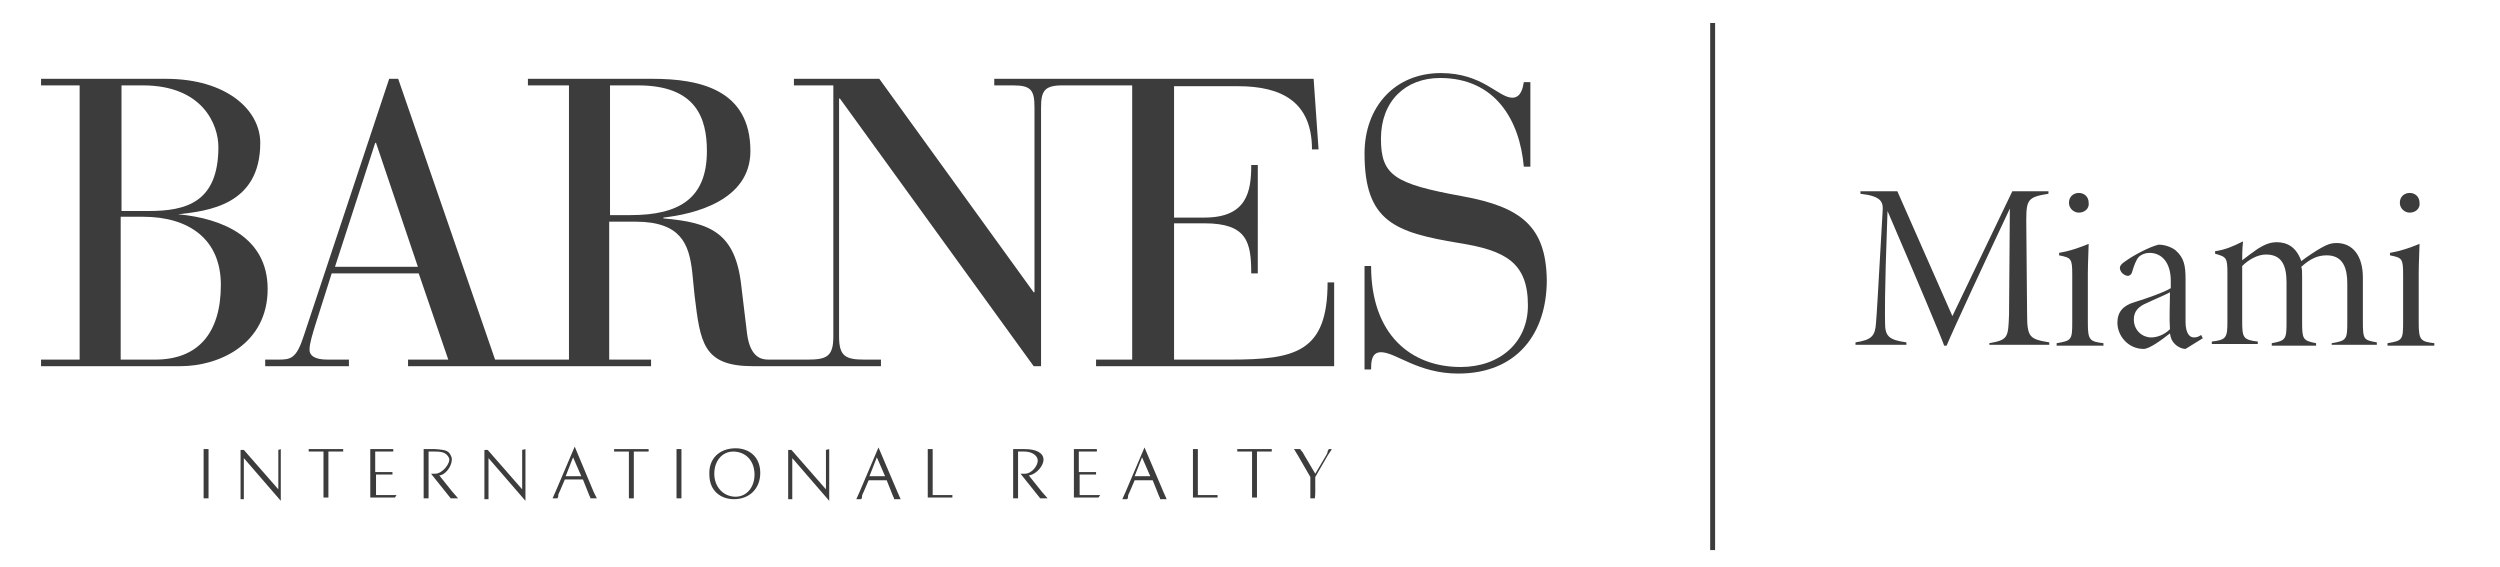 <?xml version="1.0" encoding="UTF-8"?> <svg xmlns="http://www.w3.org/2000/svg" xmlns:xlink="http://www.w3.org/1999/xlink" x="0px" y="0px" viewBox="0 0 304.5 69" xml:space="preserve"> <path fill="#3C3C3C" d="M290.8,42.1v-0.3c1.8-0.3,1.9-0.4,1.9-2.5v-5.8c0-2-0.1-2.1-1.6-2.4v-0.3c1.2-0.2,2.4-0.6,3.6-1.1 c0,0.6-0.1,2.3-0.1,3.6v6c0,2.1,0.2,2.3,1.9,2.5v0.3H290.8z M293.5,25.9c-0.6,0-1.2-0.5-1.2-1.2c0-0.8,0.6-1.2,1.2-1.2 c0.7,0,1.2,0.5,1.2,1.2C294.8,25.4,294.2,25.9,293.5,25.9z"></path> <path fill="#3C3C3C" d="M266.2,42.5c-0.4,0-0.9-0.2-1.3-0.6c-0.3-0.3-0.5-0.6-0.6-1.3c-1,0.8-2.5,1.9-3.2,1.9 c-1.9,0-3.2-1.6-3.2-3.2c0-1.3,0.7-2.1,2.1-2.5c1.6-0.5,3.6-1.2,4.4-1.7v-0.9c0-2.1-1-3.4-2.6-3.4c-0.5,0-1,0.2-1.3,0.5 s-0.6,1.1-0.8,1.8c-0.1,0.4-0.4,0.5-0.5,0.5c-0.4,0-1-0.4-1-1c0-0.2,0.2-0.5,0.7-0.8c0.8-0.6,2.8-1.7,4-2c0.8,0,1.6,0.3,2.1,0.7 c1,0.9,1.2,1.8,1.2,3.5v5.2c0,1.4,0.5,1.9,1,1.9c0.4,0,0.6-0.1,0.9-0.3l0.2,0.4L266.2,42.5z M264.3,35.6c-0.5,0.3-2,0.9-2.8,1.3 c-1,0.4-1.6,1-1.6,2c0,1.4,1.1,2.2,2.1,2.2c0.7,0,1.6-0.3,2.3-1C264.2,38.7,264.3,37.1,264.3,35.6z M284,42.1v-0.3 c1.9-0.3,1.9-0.5,1.9-2.8v-4.5c0-1.8-0.5-3.4-2.5-3.4c-1.1,0-2,0.4-3.1,1.4c0.1,0.3,0.1,0.6,0.1,1.3v5.5c0,2,0.1,2.2,1.7,2.5v0.3 h-5.4v-0.3c1.7-0.3,1.8-0.5,1.8-2.5v-4.9c0-2.1-0.6-3.4-2.5-3.4c-1,0-2.1,0.6-2.9,1.4v6.7c0,2,0.1,2.3,1.9,2.5v0.3h-5.6v-0.3 c1.8-0.2,1.9-0.5,1.9-2.5v-5.8c0-1.9-0.1-2-1.5-2.4v-0.3c1.3-0.2,2.2-0.6,3.4-1.2c-0.1,1-0.1,1.9-0.1,2.3c0.5-0.4,1.2-0.9,1.9-1.4 c0.8-0.5,1.5-0.8,2.3-0.8c1.3,0,2.4,0.6,3,2.3c0.8-0.6,1.7-1.2,2.4-1.6c0.7-0.4,1.2-0.6,1.9-0.6c2,0,3.2,1.6,3.2,4.2v5.3 c0,2.3,0.1,2.3,1.7,2.6V42H284V42.1z"></path> <path fill="#3C3C3C" d="M242.3,42.1v-0.3c2.3-0.4,2.3-0.7,2.4-3.5l0.1-12.9c-2.5,5.3-7.2,15.4-7.7,16.7h-0.3 c-0.3-0.9-3.5-8.5-6.9-16.4c-0.4,11-0.3,12.5-0.3,13.6c0,1.6,0.4,2.1,2.6,2.4V42H226v-0.3c2-0.3,2.4-0.8,2.5-2.4 c0.1-1.2,0.2-2.9,0.8-13.5c0.1-1.2-0.1-1.9-2.7-2.2v-0.3h4.5l6.7,15.2l7.3-15.2h4.4v0.3c-2.5,0.4-2.7,0.7-2.7,3.3l0.1,11.3 c0,2.9,0.3,3.1,2.7,3.5V42h-7.3V42.1z M250.5,42.1v-0.3c1.8-0.3,1.9-0.4,1.9-2.5v-5.8c0-2-0.1-2.1-1.6-2.4v-0.3 c1.2-0.2,2.4-0.6,3.6-1.1c0,0.6-0.1,2.3-0.1,3.6v6c0,2.1,0.2,2.3,1.9,2.5v0.3H250.5z M253.2,25.9c-0.6,0-1.2-0.5-1.2-1.2 c0-0.8,0.6-1.2,1.2-1.2c0.7,0,1.2,0.5,1.2,1.2C254.5,25.4,253.9,25.9,253.2,25.9z"></path> <rect x="208.3" y="2.8" fill="#3C3C3C" width="0.6" height="64.2"></rect> <path fill="#3C3C3C" d="M162.2,54.7c0,0.1,0,0-0.5,0.8l-1.5,2.6v1.8c0,0.7-0.1,0.8,0,0.8h-0.6c0-0.1,0-0.1,0-0.8v-1.8l-1.5-2.6 c-0.4-0.7-0.5-0.8-0.5-0.8h0.8c0,0.1,0,0.1,0.2,0.3c0.1,0.1,0.1,0.2,0.3,0.5l1.3,2.2l1.3-2.2c0.1-0.2,0.2-0.3,0.2-0.5 c0.1-0.2,0.1-0.3,0.2-0.3H162.2z"></path> <path fill="#3C3C3C" d="M150.7,55v-0.3h4.2V55H154h-0.9v4.8v0.8h-0.6c0,0,0,0,0-0.8V55h-0.9H150.7z"></path> <path fill="#3C3C3C" d="M145.3,54.7h0.6c0,0,0,0,0,0.8v4.8h1.5c0.5,0,0.6,0,0.9,0v0.3h-3c0,0,0,0,0-0.9v-4.3 C145.3,54.7,145.3,54.7,145.3,54.7"></path> <path fill="#3C3C3C" d="M141.7,59.9l-2.3-5.4l-2.3,5.4l-0.4,0.9h0.6l0,0c0.1-0.2,0.1-0.2,0.1-0.4c0-0.1,0.1-0.3,0.2-0.5l0.6-1.4h2.2 L141,60c0.1,0.2,0.1,0.3,0.2,0.5c0.1,0.2,0.1,0.1,0.1,0.3h0.8L141.7,59.9z M138.2,58l0.9-2.3l1,2.3H138.2z"></path> <path fill="#3C3C3C" d="M130.8,60.7c0,0,0,0,0-0.9v-4.3c0-0.8,0-0.8,0-0.8h2.8V55h-1h-1.2v2.5h1.5h0.6v0.3H133h-1.5v2.5h1.4 c0.6,0,0.9,0,1.1,0l-0.2,0.3h-3V60.7z"></path> <path fill="#3C3C3C" d="M126.4,56.1c0-0.6-0.7-1.1-1.6-1.1H124v4.9c0,0.8,0,0.8,0,0.8h-0.6v-0.8v-4.4v-0.8h1.4 c1.5,0,2.3,0.5,2.3,1.3c0,0.7-0.8,1.7-1.7,1.9h-0.1l1.6,2c0.7,0.8,0.7,0.8,0.7,0.8h-0.9l-2.4-3h0.5 C125.7,57.7,126.4,56.7,126.4,56.1"></path> <path fill="#3C3C3C" d="M113,54.7h0.6c0,0,0,0,0,0.8v4.8h1.5c0.5,0,0.6,0,0.9,0v0.3h-3c0,0,0,0,0-0.9v-4.3 C113,54.7,113,54.7,113,54.7"></path> <path fill="#3C3C3C" d="M109.3,59.9l-2.3-5.4l-2.3,5.4l-0.4,0.9h0.6l0,0c0.1-0.2,0.1-0.2,0.1-0.4c0-0.1,0.1-0.3,0.2-0.5l0.6-1.4h2.2 l0.6,1.5c0.1,0.2,0.1,0.3,0.2,0.5s0.1,0.1,0.1,0.3h0.8L109.3,59.9z M105.9,58l0.9-2.3l1,2.3H105.9z"></path> <path fill="#3C3C3C" d="M101,54.7v0.8V61l-4.5-5.2V60c0,0.7,0,0.7,0,0.8H96V60v-4.4v-0.8h0.4l4.2,4.8v-4c0-0.7,0-0.7,0-0.8L101,54.7 L101,54.7z"></path> <path fill="#3C3C3C" d="M89.6,54.6c1.6,0,3,1,3,3c0,1.9-1.3,3.2-3.2,3.2c-1.6,0-3-1-3-3C86.3,55.9,87.6,54.6,89.6,54.6 M89.3,55 C88,55,87,56.1,87,57.7c0,1.6,1.1,2.8,2.6,2.8c1.3,0,2.3-1.1,2.3-2.7C91.9,56.1,90.8,55,89.3,55"></path> <path fill="#3C3C3C" d="M82.4,59.9v-4.4c0-0.8,0-0.8,0-0.8H83c0,0,0,0,0,0.8v4.4c0,0.8,0,0.8,0,0.8h-0.6 C82.4,60.7,82.4,60.7,82.4,59.9"></path> <polygon fill="#3C3C3C" points="74.8,55 74.8,54.7 79,54.7 79,55 78.1,55 77.2,55 77.2,59.9 77.2,60.7 76.6,60.7 76.6,59.9 76.6,55 75.7,55 "></polygon> <path fill="#3C3C3C" d="M72.3,59.9L70,54.4l-2.3,5.4l-0.4,0.9h0.6l0,0c0.1-0.2,0.1-0.2,0.1-0.4c0-0.1,0.1-0.3,0.2-0.5l0.6-1.4H71 l0.6,1.5c0.1,0.2,0.1,0.3,0.2,0.5s0.1,0.1,0.1,0.3h0.8L72.3,59.9z M68.9,58l0.9-2.3l1,2.3H68.9z"></path> <path fill="#3C3C3C" d="M64,54.7c0,0.1,0,0.1,0,0.8V61l-4.5-5.2V60c0,0.7,0,0.7,0,0.8H59c0-0.1,0-0.1,0-0.8v-4.4c0-0.4,0-0.5,0-0.8 h0.4l4.2,4.8v-4c0-0.7,0-0.7,0-0.8L64,54.7L64,54.7z"></path> <path fill="#3C3C3C" d="M54.7,55.8C54.4,55.2,54,55,53,55h-0.8v4.9c0,0.8,0,0.8,0,0.8h-0.6v-0.8v-4.4v-0.8H53c1.4,0.1,1.7,0.2,2,1 c0.2,0.7-0.5,2-1.4,2.2h-0.1l1.6,2c0.7,0.8,0.7,0.8,0.7,0.8h-0.9l-2.4-3H53C53.9,57.7,54.9,56.4,54.7,55.8"></path> <path fill="#3C3C3C" d="M45.1,60.7c0,0,0,0,0-0.9v-4.3c0-0.8,0-0.8,0-0.8h2.8V55h-1h-1.2v2.5h1.5h0.6v0.3h-0.5h-1.5v2.5h1.4 c0.6,0,0.9,0,1.1,0l-0.2,0.3h-3V60.7z"></path> <path fill="#3C3C3C" d="M37.6,55v-0.3h4.2V55h-0.9H40v4.8v0.8h-0.6c0,0,0,0,0-0.8V55h-0.9H37.6z"></path> <path fill="#3C3C3C" d="M34.2,54.7c0,0.1,0,0.1,0,0.8V61l-4.5-5.2V60c0,0.7,0,0.7,0,0.8h-0.4c0-0.1,0-0.1,0-0.8v-4.4 c0-0.4,0-0.5,0-0.8h0.4l4.2,4.8v-4c0-0.7,0-0.7,0-0.8L34.2,54.7L34.2,54.7z"></path> <path fill="#3C3C3C" d="M24.8,59.9v-4.4c0-0.8,0-0.8,0-0.8h0.6c0,0,0,0,0,0.8v4.4c0,0.8,0,0.8,0,0.8h-0.6 C24.8,60.7,24.8,60.7,24.8,59.9"></path> <path fill="#3C3C3C" d="M178.1,23.9c-8.2-1.5-9.9-2.5-9.9-7c0-4.6,3-7.4,7.2-7.4c6.7,0,9.7,5.1,10.2,10.8h0.8V10h-0.8 c-0.1,0.6-0.3,1.9-1.4,1.9c-1.7,0-3.6-3-8.7-3c-5.6,0-9.3,4.1-9.3,9.8c0,8.3,3.7,9.6,11.5,10.9c5.7,0.9,8.4,2.4,8.4,7.6 c0,4.5-3.4,7.5-8.2,7.5c-6,0-10.9-3.9-10.9-12.3h-0.8V45h0.8c0-0.8,0-2.1,1.2-2.1c1.8,0,4.5,2.6,9.4,2.6c7.2,0,10.8-4.9,10.8-11.4 C188.3,27.6,185.3,25.2,178.1,23.9"></path> <path fill="#3C3C3C" d="M76.8,26.2h-2.5V10.4h3.4c7.1,0,8.4,4,8.4,8C86.1,24.2,82.7,26.2,76.8,26.2 M40.8,32.5l4.9-15.1h0.1 l5.1,15.1H40.8z M149.8,43.8H143V27.2h3.7c5.2,0,5.7,2.3,5.7,6.1h0.8V20.1h-0.8c0,3.2-0.5,6.4-5.7,6.4H143v-16h7.8 c5.3,0,9,1.9,9,7.7h0.8L160,9.6h-27.2H132h-10.9v0.8h2.3c2.2,0,2.6,0.6,2.6,2.7v22.5h-0.1l-18.8-26H96.7v0.8h4.8V41 c0,2.4-0.8,2.8-3.1,2.8h-1.7l0,0h-1.2h-1.9c-0.8,0-2.2-0.2-2.6-3.1l-0.7-5.8c-0.7-6.6-3.8-7.8-9.5-8.3v-0.1c3.6-0.4,10.6-2,10.6-8.1 c0-7.5-6.2-8.8-11.9-8.8H64.3v0.8h5v33.4h-2h-3h-4L48.5,9.6h-1.1L37,40.9c-0.9,2.8-1.6,2.9-3.1,2.9h-1.6v0.8h10.2v-0.8h-2.6 c-1.6,0-2.2-0.5-2.2-1.2c0-0.8,0.4-2,0.7-3l2-6.3H51l3.6,10.5h-4.9v0.8h14.5h3h12.1v-0.8h-5.1V27h3.2c5.6,0,6.5,2.8,6.9,6l0.3,3 c0.7,5.7,1,8.6,7.1,8.6h3.6H96h11.3v-0.8h-2c-2.3,0-3.1-0.4-3.1-2.8V12h0.1l23.6,32.6h0.9V13.1c0-2,0.4-2.7,2.6-2.7h2.6h0.8h5.1 v33.4h-4.4v0.8h29V34.4h-0.8C161.7,42.9,157.8,43.8,149.8,43.8"></path> <path fill="#3C3C3C" d="M18.9,43.8h-4.2V26.4h2.7c5.7,0,9.5,2.8,9.5,8.3C26.9,40.6,24.1,43.8,18.9,43.8 M14.8,10.4h2.6 c7.3,0,9.2,4.8,9.2,7.5c0,6.8-4,7.8-8.5,7.8h-3.3C14.8,25.7,14.8,10.4,14.8,10.4z M21.7,26.1L21.7,26.1c3.6-0.4,10-1.1,10-8.7 c0-4-4.1-7.8-11.5-7.8H5v0.8h4.7v33.4H5v0.8h17c4.7,0,10.6-2.7,10.6-9.4C32.6,28.9,27.1,26.6,21.7,26.1"></path> </svg> 